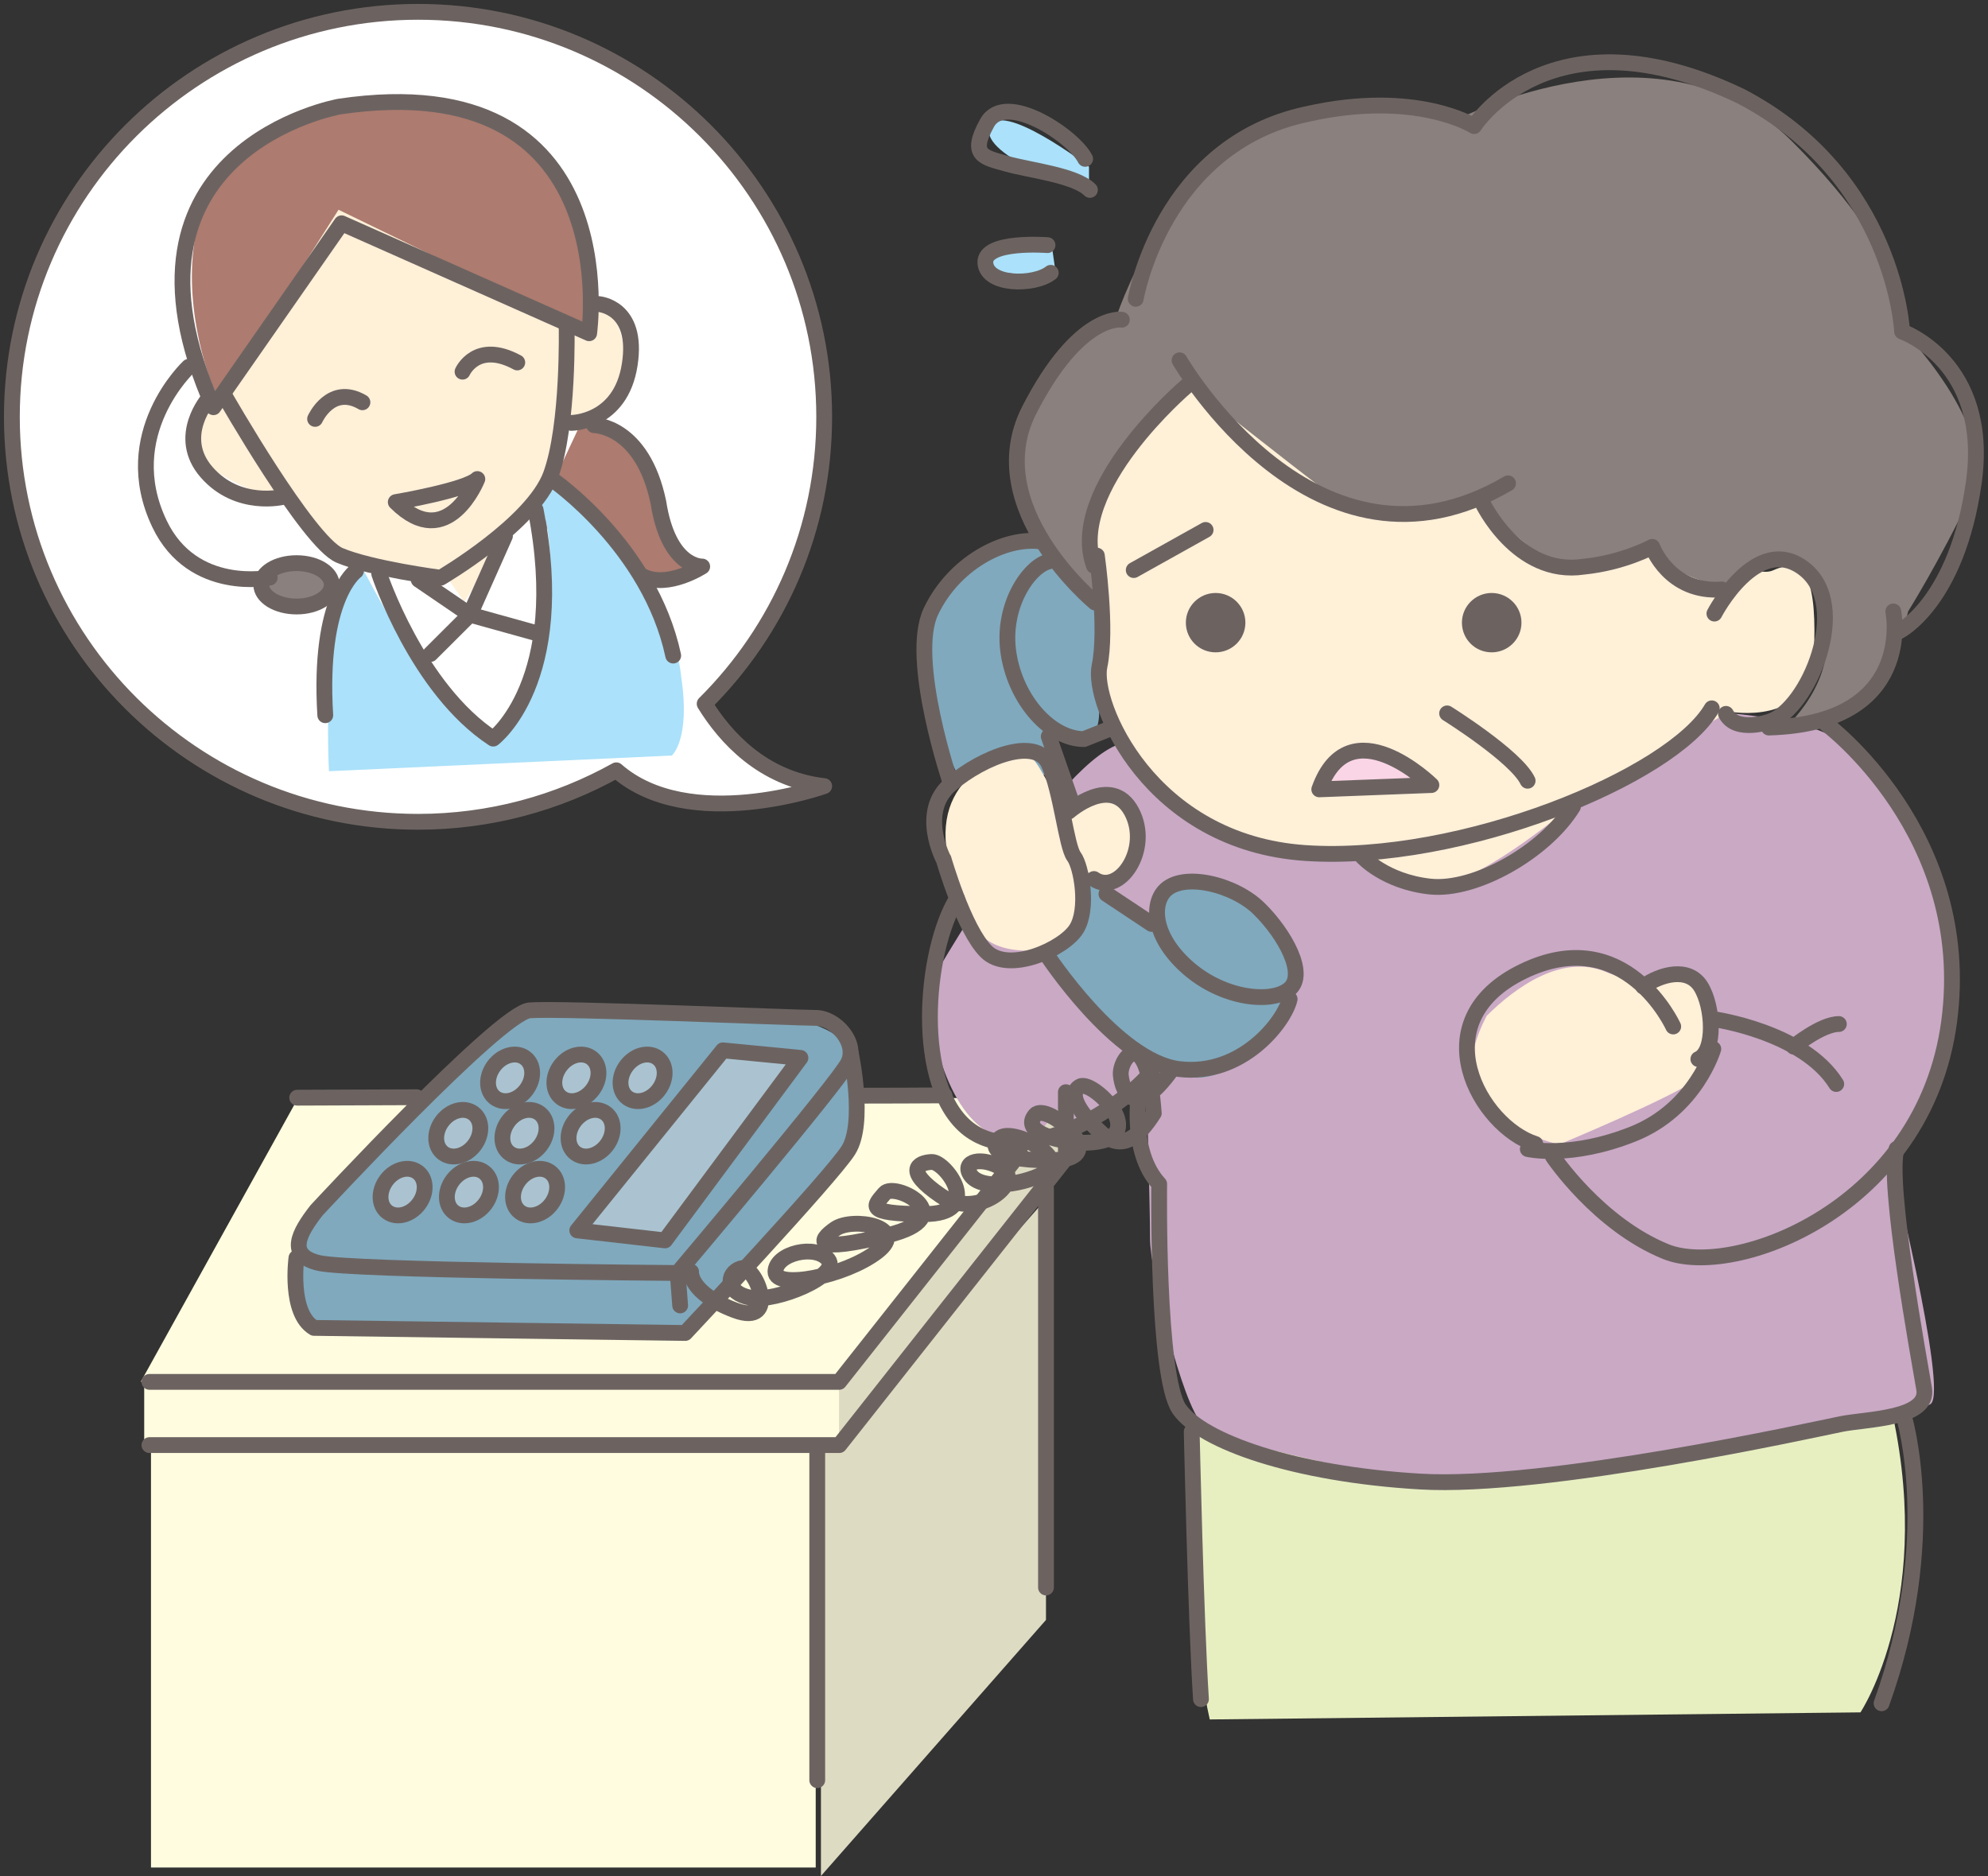 <svg width="195" height="184" viewBox="0 0 195 184" fill="none" xmlns="http://www.w3.org/2000/svg">
<rect x="0" y="0" width="195" height="184" fill="#333333" stroke="none"/>
<g clip-path="url(#clip0_649_15)">
<path d="M69.12 69.02C76.366 61.826 80.844 51.886 80.844 40.89C80.844 18.959 63.008 1.161 41.012 1.161C19.016 1.161 1.165 18.959 1.165 40.89C1.165 62.821 19.001 80.604 40.997 80.604C48.062 80.604 54.688 78.764 60.452 75.552C67.622 81.826 80.844 77.105 80.844 77.105C74.793 76.411 71.117 72.278 69.12 69.035V69.02Z" fill="white"/>
<path d="M13.812 135.522H82.009L103.733 107.739L29.379 107.438L13.812 135.522Z" fill="#FFFCDF"/>
<path d="M117.968 136.654C117.968 136.654 115.896 156.609 118.664 168.646L182.489 167.952C182.489 167.952 190.083 156.594 185.242 137.001L117.968 136.654Z" fill="#E7EFC1"/>
<path d="M91.055 96.759C91.055 96.759 103.128 75.431 109.693 73.018C116.244 70.605 174.199 66.14 180.765 73.018C187.315 79.896 194.561 92.626 190.764 102.943C186.967 113.26 185.242 112.928 185.242 112.928C185.242 112.928 191.112 136.322 189.387 137.695C187.663 139.068 150.055 145.961 145.577 145.961C141.099 145.961 120.041 141.828 117.983 139.761C115.911 137.695 112.809 124.633 112.809 121.541C112.809 118.449 112.462 106.397 112.462 106.397C112.462 106.397 103.143 112.597 98.317 111.556C93.491 110.53 91.071 101.933 91.071 96.774L91.055 96.759Z" fill="#CAA9C5"/>
<path d="M106.637 85.491L113.551 90.755C113.551 90.755 112.991 83.636 120.116 86.819C127.257 90.001 127.242 95.627 126.682 96.743C126.122 97.859 121.417 108.161 115.23 105.16C109.028 102.158 101.902 91.871 101.902 91.871L106.637 85.491Z" fill="#80A9BD"/>
<path d="M94.02 76.155C94.02 76.155 88.196 65.295 92.145 58.749C96.093 52.203 101.902 53.5 101.902 53.5L108.286 59.684L107.726 68.478C107.726 68.478 108.286 72.218 106.607 72.037C104.913 71.856 103.037 72.037 103.037 72.037L103.793 75.974L94.036 76.155H94.02Z" fill="#80A9BD"/>
<path d="M57.275 40.875C57.275 40.875 62.206 42.715 64.067 47.029C65.913 51.328 66.533 55.642 69.619 55.642L62.524 56.878L53.266 51.644L55.111 45.49L57.275 40.875Z" fill="#AD7B6F"/>
<path d="M105.714 49.187C105.714 49.187 107.878 57.799 107.878 63.953C107.878 70.107 114.67 81.797 125.472 82.717C136.273 83.637 134.412 83.637 134.412 83.637C134.412 83.637 137.196 87.332 141.507 86.714C145.834 86.095 154.154 79.021 154.154 79.021L169.585 69.79C169.585 69.79 177.603 71.329 177.92 64.255C178.223 57.181 177.3 54.406 173.911 55.944C170.523 57.483 156.015 45.793 156.015 45.793L120.222 34.103C120.222 34.103 106.032 46.095 105.714 49.172V49.187Z" fill="#FFF0D8"/>
<path d="M107.863 59.035C107.863 59.035 97.984 49.186 99.527 42.73C101.07 36.275 109.406 31.358 109.406 31.358C109.406 31.358 114.337 15.671 125.759 11.976C137.181 8.28 143.035 11.674 143.035 11.674C143.035 11.674 163.095 1.206 175.742 13.831C188.389 26.441 186.241 31.976 186.241 31.976C186.241 31.976 196.422 42.127 193.336 48.583C190.25 55.038 187.164 59.971 187.164 59.971C187.164 59.971 184.698 71.977 174.819 71.66C174.819 71.66 180.674 66.743 178.828 60.589C176.983 54.435 176.045 54.133 173.579 54.737C171.113 55.355 168.95 57.497 168.95 57.497C168.95 57.497 162.475 56.275 162.475 53.198C162.475 53.198 157.225 57.497 153.216 55.657C149.208 53.801 145.199 48.884 145.199 48.884C145.199 48.884 135.94 52.58 131.009 48.884C126.077 45.189 116.818 37.813 116.818 37.813C116.818 37.813 108.801 46.426 107.56 49.804C106.32 53.198 107.863 59.035 107.863 59.035Z" fill="#8A807D"/>
<path d="M93.067 84.571C92.114 80.318 93.37 77.633 95.518 75.778C101.902 70.303 101.706 76.879 103.854 77.799C106.017 78.719 110.026 76.879 110.949 79.654C111.872 82.414 110.646 87.965 106.622 85.507C106.622 85.507 108.165 92.882 102.916 93.199C97.666 93.501 94.898 92.882 93.037 84.586L93.067 84.571Z" fill="#FFF0D8"/>
<path d="M145.819 99.64C148.603 96.879 153.217 93.486 157.543 95.341C161.855 97.181 165.561 94.421 166.499 96.879C167.422 99.338 168.965 103.953 166.499 105.809C164.033 107.649 152.914 112.264 152.914 112.264C152.914 112.264 146.742 110.726 144.896 107.649C143.051 104.572 145.819 99.655 145.819 99.655V99.64Z" fill="#FFF0D8"/>
<path d="M20.862 35.656L19.621 40.89C19.621 40.89 16.837 43.666 21.467 46.426C26.096 49.201 28.259 48.884 28.259 48.884L33.811 55.038L43.372 55.958L45.535 59.035L50.164 51.961L53.871 47.663L54.491 42.429C54.491 42.429 61.889 39.654 61.284 34.736C60.663 29.819 58.197 28.884 58.197 28.884L33.206 20.573L20.862 35.641V35.656Z" fill="#FFF0D8"/>
<path d="M21.482 39.035L33.206 20.573L57.895 32.565C57.895 32.565 61.284 7.949 35.989 10.106C10.695 12.262 20.559 38.402 21.482 39.02V39.035Z" fill="#AD7B6F"/>
<path d="M32.268 75.642C32.268 75.642 31.345 58.719 35.354 55.34C35.354 55.34 43.992 72.263 48.001 72.565C48.001 72.565 56.957 60.876 52.933 48.884L54.173 46.727C54.173 46.727 65.897 56.879 66.82 66.411C67.743 72.565 65.897 74.104 65.897 74.104L32.268 75.642Z" fill="#ABE1FA"/>
<path d="M32.51 57.542C32.51 58.463 31.088 59.187 29.348 59.187C27.609 59.187 26.186 58.447 26.186 57.542C26.186 56.638 27.609 55.898 29.348 55.898C31.088 55.898 32.51 56.638 32.51 57.542Z" fill="#8A807D"/>
<path d="M80.012 141.888H14.81V183.17H80.012V141.888Z" fill="#FFFCDF"/>
<path d="M82.357 135.885H14.145V142.024H82.357V135.885Z" fill="#FFFCDF"/>
<path d="M104.353 114.195L82.357 142.024V135.885L104.353 108.071V114.195Z" fill="#DEDBC3"/>
<path d="M80.526 184L102.598 158.886V117.604L80.526 142.717V184Z" fill="#DEDBC3"/>
<path d="M28.849 122.763C33.055 115.628 49.317 99.55 51.375 99.353C53.432 99.172 72.403 99.731 75.413 99.731C78.424 99.731 83.113 101.043 83.492 103.667C83.87 106.292 84.43 110.968 83.492 112.099C82.554 113.23 66.397 130.636 66.397 130.636L31.285 130.078C31.285 130.078 26.973 125.96 28.849 122.778V122.763Z" fill="#80A9BD"/>
<path d="M106.819 16.35C106.819 16.35 98.09 9.668 97.076 12.504C96.063 15.339 106.819 18.974 106.819 18.974V16.35Z" fill="#ABE1FA"/>
<path d="M103.158 24.027C103.158 24.027 95.443 24.842 96.668 26.049C97.893 27.27 103.566 26.863 103.566 26.863L103.158 24.027Z" fill="#ABE1FA"/>
<path d="M167.906 69.474C164.018 76.186 143.308 84.693 128.043 83.667C112.764 82.641 107.076 68.961 107.848 65.341C108.619 61.721 107.59 54.496 107.59 54.496" stroke="#6C6361" stroke-width="1.55" stroke-linecap="round" stroke-linejoin="round"/>
<path d="M168.163 60.182C168.163 60.182 172.308 52.188 176.968 55.793C181.627 59.413 177.361 69.519 173.594 70.771C173.594 70.771 170.296 71.932 169.298 70.017" stroke="#6C6361" stroke-width="1.55" stroke-linecap="round" stroke-linejoin="round"/>
<path d="M115.699 35.34C115.699 35.34 129.072 58.508 147.922 47.406" stroke="#6C6361" stroke-width="1.55" stroke-linecap="round" stroke-linejoin="round"/>
<path d="M145.38 49.262C145.38 49.262 148.799 56.562 155.334 55.582C159.237 55.189 162.066 53.636 162.066 53.636C162.066 53.636 163.73 58.206 168.904 57.814" stroke="#6C6361" stroke-width="1.55" stroke-linecap="round" stroke-linejoin="round"/>
<path d="M116.38 37.874C116.38 37.874 104.565 47.904 107.303 55.491" stroke="#6C6361" stroke-width="1.55" stroke-linecap="round" stroke-linejoin="round"/>
<path d="M107.409 59.096C107.409 59.096 96.078 49.759 100.964 40.212C105.851 30.664 110.041 31.358 110.041 31.358" stroke="#6C6361" stroke-width="1.55" stroke-linecap="round" stroke-linejoin="round"/>
<path d="M111.403 29.307C111.403 29.307 113.944 14.208 128.195 11.192C138.936 8.763 144.593 12.368 144.593 12.368C144.593 12.368 152.112 0.498 170.765 9.442C185.893 17.331 186.574 32.519 186.574 32.519C186.574 32.519 195.257 35.536 193.608 47.316C191.944 59.096 186.286 61.916 186.286 61.916" stroke="#6C6361" stroke-width="1.55" stroke-linecap="round" stroke-linejoin="round"/>
<path d="M185.711 59.971C185.711 59.971 187.95 70.966 173.503 71.359" stroke="#6C6361" stroke-width="1.55" stroke-linecap="round" stroke-linejoin="round"/>
<path d="M92.538 84.255C92.538 84.255 90.072 79.594 93.279 76.894C96.471 74.194 101.645 72.234 102.87 74.933C104.096 77.633 104.595 83.018 105.336 83.998C106.078 84.979 106.819 89.157 105.578 91.118C104.353 93.078 98.937 95.537 96.728 93.32C94.52 91.118 92.553 84.255 92.553 84.255H92.538Z" stroke="#6C6361" stroke-width="1.55" stroke-linecap="round" stroke-linejoin="round"/>
<path d="M104.837 79.594C104.837 79.594 109.012 75.913 110.994 79.594C112.961 83.274 109.769 87.935 107.303 86.215" stroke="#6C6361" stroke-width="1.55" stroke-linecap="round" stroke-linejoin="round"/>
<path d="M102.871 55.068C100.904 55.551 98.196 59.488 98.937 64.148C99.679 68.809 103.113 72.49 106.32 72.49L108.786 71.509" stroke="#6C6361" stroke-width="1.55" stroke-linecap="round" stroke-linejoin="round"/>
<path d="M114.186 87.438C112.915 88.886 113.203 92.099 116.652 95.04C120.101 97.981 124.776 98.464 126.485 97.001C128.21 95.522 126.001 91.601 123.535 89.157C121.069 86.699 115.911 85.477 114.186 87.438Z" stroke="#6C6361" stroke-width="1.55" stroke-linecap="round" stroke-linejoin="round"/>
<path d="M102.87 72.233L105.094 78.614" stroke="#6C6361" stroke-width="1.55" stroke-linecap="round" stroke-linejoin="round"/>
<path d="M108.528 87.679L112.961 90.62" stroke="#6C6361" stroke-width="1.55" stroke-linecap="round" stroke-linejoin="round"/>
<path d="M102.628 93.576C102.628 93.576 109.512 104.119 115.669 104.858C121.826 105.597 126.001 100.198 126.5 97.996" stroke="#6C6361" stroke-width="1.55" stroke-linecap="round" stroke-linejoin="round"/>
<path d="M93.279 76.894C93.279 76.894 89.104 64.631 91.313 59.97C93.521 55.31 98.453 52.61 102.129 53.108" stroke="#6C6361" stroke-width="1.55" stroke-linecap="round" stroke-linejoin="round"/>
<path d="M93.869 88.131C90.677 93.274 89.603 106.563 95.004 110.741C100.42 114.904 110.253 108.538 112.961 105.099" stroke="#6C6361" stroke-width="1.55" stroke-linecap="round" stroke-linejoin="round"/>
<path d="M133.626 84.013C133.626 84.013 135.834 86.472 140.267 86.955C144.699 87.437 151.583 83.516 154.291 79.111" stroke="#6C6361" stroke-width="1.55" stroke-linecap="round" stroke-linejoin="round"/>
<path d="M161.174 96.759C162.898 95.537 165.606 94.798 166.832 96.759C168.057 98.72 168.299 103.139 166.59 103.878" stroke="#6C6361" stroke-width="1.55" stroke-linecap="round" stroke-linejoin="round"/>
<path d="M164.124 100.68C164.124 100.68 159.449 90.379 149.374 95.281C139.284 100.183 145.199 110.485 150.599 112.204" stroke="#6C6361" stroke-width="1.55" stroke-linecap="round" stroke-linejoin="round"/>
<path d="M149.858 112.702C149.858 112.702 154.033 113.682 160.19 111.224C166.347 108.765 168.057 102.883 168.057 102.883" stroke="#6C6361" stroke-width="1.55" stroke-linecap="round" stroke-linejoin="round"/>
<path d="M168.057 99.956C168.057 99.956 176.907 101.178 180.114 106.321" stroke="#6C6361" stroke-width="1.55" stroke-linecap="round" stroke-linejoin="round"/>
<path d="M175.939 102.657C175.939 102.657 178.647 100.439 180.371 100.439" stroke="#6C6361" stroke-width="1.55" stroke-linecap="round" stroke-linejoin="round"/>
<path d="M179.131 71.012C179.131 71.012 193.639 81.796 191.188 100.198C188.737 118.599 170.039 125.462 163.398 122.762C156.756 120.062 152.324 113.441 152.324 113.441" stroke="#6C6361" stroke-width="1.55" stroke-linecap="round" stroke-linejoin="round"/>
<path d="M111.735 107.061C111.735 107.061 110.752 112.943 113.702 116.126C113.702 116.126 113.46 135.01 115.669 138.207C117.877 141.39 126.984 144.588 139.284 145.312C151.583 146.051 178.147 140.168 180.613 139.67C183.079 139.173 189.221 139.173 188.737 136.231C188.238 133.29 185.046 115.869 186.029 112.687" stroke="#6C6361" stroke-width="1.55" stroke-linecap="round" stroke-linejoin="round"/>
<path d="M116.894 140.425C116.894 140.425 117.303 159.053 117.802 166.654" stroke="#6C6361" stroke-width="1.55" stroke-linecap="round" stroke-linejoin="round"/>
<path d="M186.755 138.946C186.755 138.946 190.401 150.847 184.562 167.061" stroke="#6C6361" stroke-width="1.55" stroke-linecap="round" stroke-linejoin="round"/>
<path d="M31.043 118.72C29.318 120.937 28.093 123.139 31.285 123.879C34.477 124.618 66.457 124.859 66.457 124.859C66.457 124.859 82.206 106.216 83.189 104.255C84.172 102.294 81.963 99.836 79.997 99.836C78.03 99.836 54.9 98.856 51.95 99.097C49 99.338 31.043 118.72 31.043 118.72Z" stroke="#6C6361" stroke-width="1.55" stroke-linecap="round" stroke-linejoin="round"/>
<path d="M56.624 120.681L65.232 121.661L78.514 103.758L70.905 103.019L56.624 120.681Z" fill="#ABC3D0" stroke="#6C6361" stroke-width="1.55" stroke-linecap="round" stroke-linejoin="round"/>
<path d="M29.076 123.38C29.076 123.38 28.335 128.78 30.801 130.243L67.214 130.741C67.214 130.741 81.48 115.537 83.204 112.837C84.929 110.137 83.446 103.274 83.446 103.274" stroke="#6C6361" stroke-width="1.55" stroke-linecap="round" stroke-linejoin="round"/>
<path d="M66.472 124.858L66.715 128.041" stroke="#6C6361" stroke-width="1.55" stroke-linecap="round" stroke-linejoin="round"/>
<path d="M41.073 118.101C41.889 117.015 41.844 115.613 40.967 114.964C40.089 114.316 38.728 114.662 37.911 115.748C37.094 116.834 37.139 118.237 38.017 118.886C38.894 119.534 40.256 119.187 41.073 118.101Z" fill="#ABC3D0" stroke="#6C6361" stroke-width="1.55" stroke-linecap="round" stroke-linejoin="round"/>
<path d="M47.578 118.101C48.395 117.015 48.349 115.613 47.472 114.964C46.609 114.316 45.233 114.662 44.416 115.748C43.599 116.834 43.644 118.237 44.522 118.886C45.399 119.534 46.761 119.187 47.578 118.101Z" fill="#ABC3D0" stroke="#6C6361" stroke-width="1.55" stroke-linecap="round" stroke-linejoin="round"/>
<path d="M54.068 118.101C54.885 117.015 54.839 115.613 53.962 114.964C53.084 114.316 51.723 114.662 50.906 115.748C50.089 116.834 50.134 118.237 51.012 118.886C51.889 119.534 53.251 119.187 54.068 118.101Z" fill="#ABC3D0" stroke="#6C6361" stroke-width="1.55" stroke-linecap="round" stroke-linejoin="round"/>
<path d="M46.534 112.324C47.351 111.238 47.305 109.835 46.428 109.187C45.55 108.538 44.189 108.885 43.372 109.971C42.555 111.057 42.6 112.46 43.478 113.108C44.355 113.757 45.717 113.41 46.534 112.324Z" fill="#ABC3D0" stroke="#6C6361" stroke-width="1.55" stroke-linecap="round" stroke-linejoin="round"/>
<path d="M53.024 112.324C53.841 111.238 53.795 109.835 52.918 109.187C52.04 108.538 50.679 108.885 49.862 109.971C49.045 111.057 49.09 112.46 49.968 113.108C50.845 113.757 52.207 113.41 53.024 112.324Z" fill="#ABC3D0" stroke="#6C6361" stroke-width="1.55" stroke-linecap="round" stroke-linejoin="round"/>
<path d="M59.514 112.324C60.331 111.238 60.285 109.835 59.408 109.187C58.53 108.538 57.169 108.885 56.352 109.971C55.535 111.057 55.58 112.46 56.458 113.108C57.335 113.757 58.697 113.41 59.514 112.324Z" fill="#ABC3D0" stroke="#6C6361" stroke-width="1.55" stroke-linecap="round" stroke-linejoin="round"/>
<path d="M51.617 106.894C52.434 105.808 52.388 104.406 51.511 103.757C50.649 103.108 49.272 103.455 48.455 104.541C47.638 105.627 47.684 107.03 48.561 107.679C49.438 108.327 50.8 107.98 51.617 106.894Z" fill="#ABC3D0" stroke="#6C6361" stroke-width="1.55" stroke-linecap="round" stroke-linejoin="round"/>
<path d="M58.122 106.894C58.939 105.808 58.893 104.406 58.016 103.757C57.139 103.108 55.777 103.455 54.96 104.541C54.143 105.627 54.189 107.03 55.066 107.679C55.944 108.327 57.305 107.98 58.122 106.894Z" fill="#ABC3D0" stroke="#6C6361" stroke-width="1.55" stroke-linecap="round" stroke-linejoin="round"/>
<path d="M64.612 106.894C65.429 105.808 65.383 104.406 64.506 103.757C63.629 103.108 62.267 103.455 61.45 104.541C60.633 105.627 60.678 107.03 61.556 107.679C62.433 108.327 63.795 107.98 64.612 106.894Z" fill="#ABC3D0" stroke="#6C6361" stroke-width="1.55" stroke-linecap="round" stroke-linejoin="round"/>
<path d="M122.159 61.072C122.159 62.671 120.858 63.983 119.239 63.983C117.62 63.983 116.319 62.686 116.319 61.072C116.319 59.458 117.635 58.161 119.239 58.161C120.843 58.161 122.159 59.458 122.159 61.072Z" fill="#6C6361"/>
<path d="M149.238 61.072C149.238 62.671 147.937 63.983 146.318 63.983C144.699 63.983 143.398 62.686 143.398 61.072C143.398 59.458 144.715 58.161 146.318 58.161C147.922 58.161 149.238 59.458 149.238 61.072Z" fill="#6C6361"/>
<path d="M118.256 51.977L111.206 55.913" stroke="#6C6361" stroke-width="1.55" stroke-linecap="round" stroke-linejoin="round"/>
<path d="M141.946 69.971C141.946 69.971 148.708 74.194 149.843 76.577" stroke="#6C6361" stroke-width="1.55" stroke-linecap="round" stroke-linejoin="round"/>
<path d="M129.405 77.422L140.403 76.999C140.403 76.999 132.37 69.126 129.405 77.422Z" fill="#FAD5E5" stroke="#6C6361" stroke-width="1.55" stroke-linecap="round" stroke-linejoin="round"/>
<path d="M114.882 104.979C111.372 109.821 110.102 107.211 109.935 105.446C109.784 103.772 112.537 100.213 113.173 109.187C111.705 111.48 110.087 112.988 108.014 111.118C105.941 109.247 104.656 107.211 105.972 106.548C107.288 105.884 113.672 112.279 105.881 112.083C102.326 111.751 100.42 110.65 101.554 109.353C102.689 108.056 109.073 113.546 103.612 113.772C98.15 113.999 96.759 112.551 98.135 111.585C99.512 110.635 105.125 113.742 102.477 115.07C99.83 116.397 96.169 116.638 95.216 115.266C94.263 113.893 96.305 113.35 98.347 114.617C100.374 115.884 95.912 119.73 92.296 117.287C88.68 114.828 90.027 114.029 91.388 113.968C92.75 113.908 96.638 119.112 90.617 119.082C84.596 119.052 85.806 118.222 86.774 117.045C87.743 115.869 94.49 119.323 87.092 121.148C79.694 122.973 80.209 121.721 81.933 120.53C83.658 119.338 89.195 120.334 86.048 122.762C82.901 125.19 76.033 126.518 76.064 124.723C76.094 122.928 80.027 121.978 81.237 123.546C82.463 125.115 76.124 127.739 73.643 127.287C71.162 126.834 71.208 124.889 72.66 124.406C74.097 123.923 76.578 130.213 72.07 128.509C67.562 126.804 67.789 124.738 67.789 124.738" stroke="#6C6361" stroke-width="1.55" stroke-linecap="round" stroke-linejoin="round"/>
<path d="M69.12 69.02C76.366 61.826 80.844 51.886 80.844 40.89C80.844 18.959 63.008 1.161 41.012 1.161C19.016 1.161 1.165 18.959 1.165 40.89C1.165 62.821 19.001 80.604 40.997 80.604C48.062 80.604 54.688 78.764 60.452 75.552C67.622 81.826 80.844 77.105 80.844 77.105C74.793 76.411 71.117 72.278 69.12 69.035V69.02Z" stroke="#6C6361" stroke-width="1.55" stroke-linecap="round" stroke-linejoin="round"/>
<path d="M22.041 38.839C22.041 38.839 30.211 53.138 33.297 54.465C36.383 55.778 43.221 56.667 43.221 56.667C43.221 56.667 52.267 51.388 54.037 46.547C55.807 41.705 55.58 32.022 55.58 32.022" stroke="#6C6361" stroke-width="1.55" stroke-linecap="round" stroke-linejoin="round"/>
<path d="M20.937 39.941L33.508 21.901L57.789 32.686C57.789 32.686 61.541 6.275 33.297 10.453C33.297 10.453 9.682 14.631 20.937 39.941Z" stroke="#6C6361" stroke-width="1.55" stroke-linecap="round" stroke-linejoin="round"/>
<path d="M58.682 29.819C58.682 29.819 62.66 30.046 61.768 35.762C60.89 41.479 56.034 41.479 56.034 41.479" stroke="#6C6361" stroke-width="1.55" stroke-linecap="round" stroke-linejoin="round"/>
<path d="M20.498 39.051C20.498 39.051 17.186 42.791 20.272 46.321C23.358 49.85 27.775 48.734 27.775 48.734" stroke="#6C6361" stroke-width="1.55" stroke-linecap="round" stroke-linejoin="round"/>
<path d="M18.517 35.974C18.517 35.974 11.437 42.565 15.642 51.374C18.91 58.221 26.459 56.653 26.459 56.653" stroke="#6C6361" stroke-width="1.55" stroke-linecap="round" stroke-linejoin="round"/>
<path d="M32.54 57.361C32.54 58.538 30.997 59.488 29.091 59.488C27.185 59.488 25.627 58.538 25.627 57.361C25.627 56.185 27.17 55.234 29.091 55.234C31.012 55.234 32.54 56.185 32.54 57.361Z" stroke="#6C6361" stroke-width="1.55" stroke-linecap="round" stroke-linejoin="round"/>
<path d="M30.907 41.087C30.907 41.087 32.45 37.648 35.551 39.458" stroke="#6C6361" stroke-width="1.55" stroke-linecap="round" stroke-linejoin="round"/>
<path d="M45.369 36.456C45.369 36.456 46.73 33.379 50.739 35.551" stroke="#6C6361" stroke-width="1.55" stroke-linecap="round" stroke-linejoin="round"/>
<path d="M38.819 49.247C38.819 49.247 45.732 48.07 46.821 46.984C46.821 46.984 43.917 54.33 38.819 49.247Z" stroke="#6C6361" stroke-width="1.55" stroke-linecap="round" stroke-linejoin="round"/>
<path d="M37.2 56.291C37.2 56.291 40.936 67.573 48.379 72.445C48.379 72.445 55.837 66.864 52.539 50.001" stroke="#6C6361" stroke-width="1.55" stroke-linecap="round" stroke-linejoin="round"/>
<path d="M41.072 56.864L46.095 60.288L49.529 52.58" stroke="#6C6361" stroke-width="1.55" stroke-linecap="round" stroke-linejoin="round"/>
<path d="M42.222 64.148L46.095 60.287L52.827 62.157" stroke="#6C6361" stroke-width="1.55" stroke-linecap="round" stroke-linejoin="round"/>
<path d="M34.916 56.004C34.916 56.004 31.194 58.568 31.905 70.152" stroke="#6C6361" stroke-width="1.55" stroke-linecap="round" stroke-linejoin="round"/>
<path d="M54.128 46.999C54.128 46.999 63.734 53.575 66.034 64.299" stroke="#6C6361" stroke-width="1.55" stroke-linecap="round" stroke-linejoin="round"/>
<path d="M58.273 41.705C58.273 41.705 63.008 41.705 64.581 49.277C65.58 55.717 68.878 55.566 68.878 55.566C68.878 55.566 65.58 57.708 63.144 56.562" stroke="#6C6361" stroke-width="1.55" stroke-linecap="round" stroke-linejoin="round"/>
<path d="M106.441 15.581C105.321 13.349 98.589 8.869 96.819 12.067C95.049 15.265 96.501 15.431 98.74 16.064C100.979 16.698 105.472 17.18 106.91 18.628" stroke="#6C6361" stroke-width="1.55" stroke-linecap="round" stroke-linejoin="round"/>
<path d="M102.749 24.043C102.749 24.043 96.502 23.56 96.653 25.793C96.819 28.025 101.464 28.025 103.067 26.758" stroke="#6C6361" stroke-width="1.55" stroke-linecap="round" stroke-linejoin="round"/>
<path d="M100.057 113.079C93.567 121.299 82.311 135.538 82.311 135.538H14.659" stroke="#6C6361" stroke-width="1.55" stroke-linecap="round" stroke-linejoin="round"/>
<path d="M84.066 107.468C87.152 107.468 90.057 107.453 92.644 107.438" stroke="#6C6361" stroke-width="1.55" stroke-linecap="round" stroke-linejoin="round"/>
<path d="M29.152 107.664C29.152 107.664 33.841 107.649 40.876 107.619" stroke="#6C6361" stroke-width="1.55" stroke-linecap="round" stroke-linejoin="round"/>
<path d="M14.659 141.737H82.327L104.55 113.592V107.121" stroke="#6C6361" stroke-width="1.55" stroke-linecap="round" stroke-linejoin="round"/>
<path d="M80.163 142.009V174.604" stroke="#6C6361" stroke-width="1.55" stroke-linecap="round" stroke-linejoin="round"/>
<path d="M102.598 116.548V155.704" stroke="#6C6361" stroke-width="1.55" stroke-linecap="round" stroke-linejoin="round"/>
</g>
<defs>
<clipPath id="clip0_649_15">
<rect width="195" height="184" fill="white"/>
</clipPath>
</defs>
</svg>
